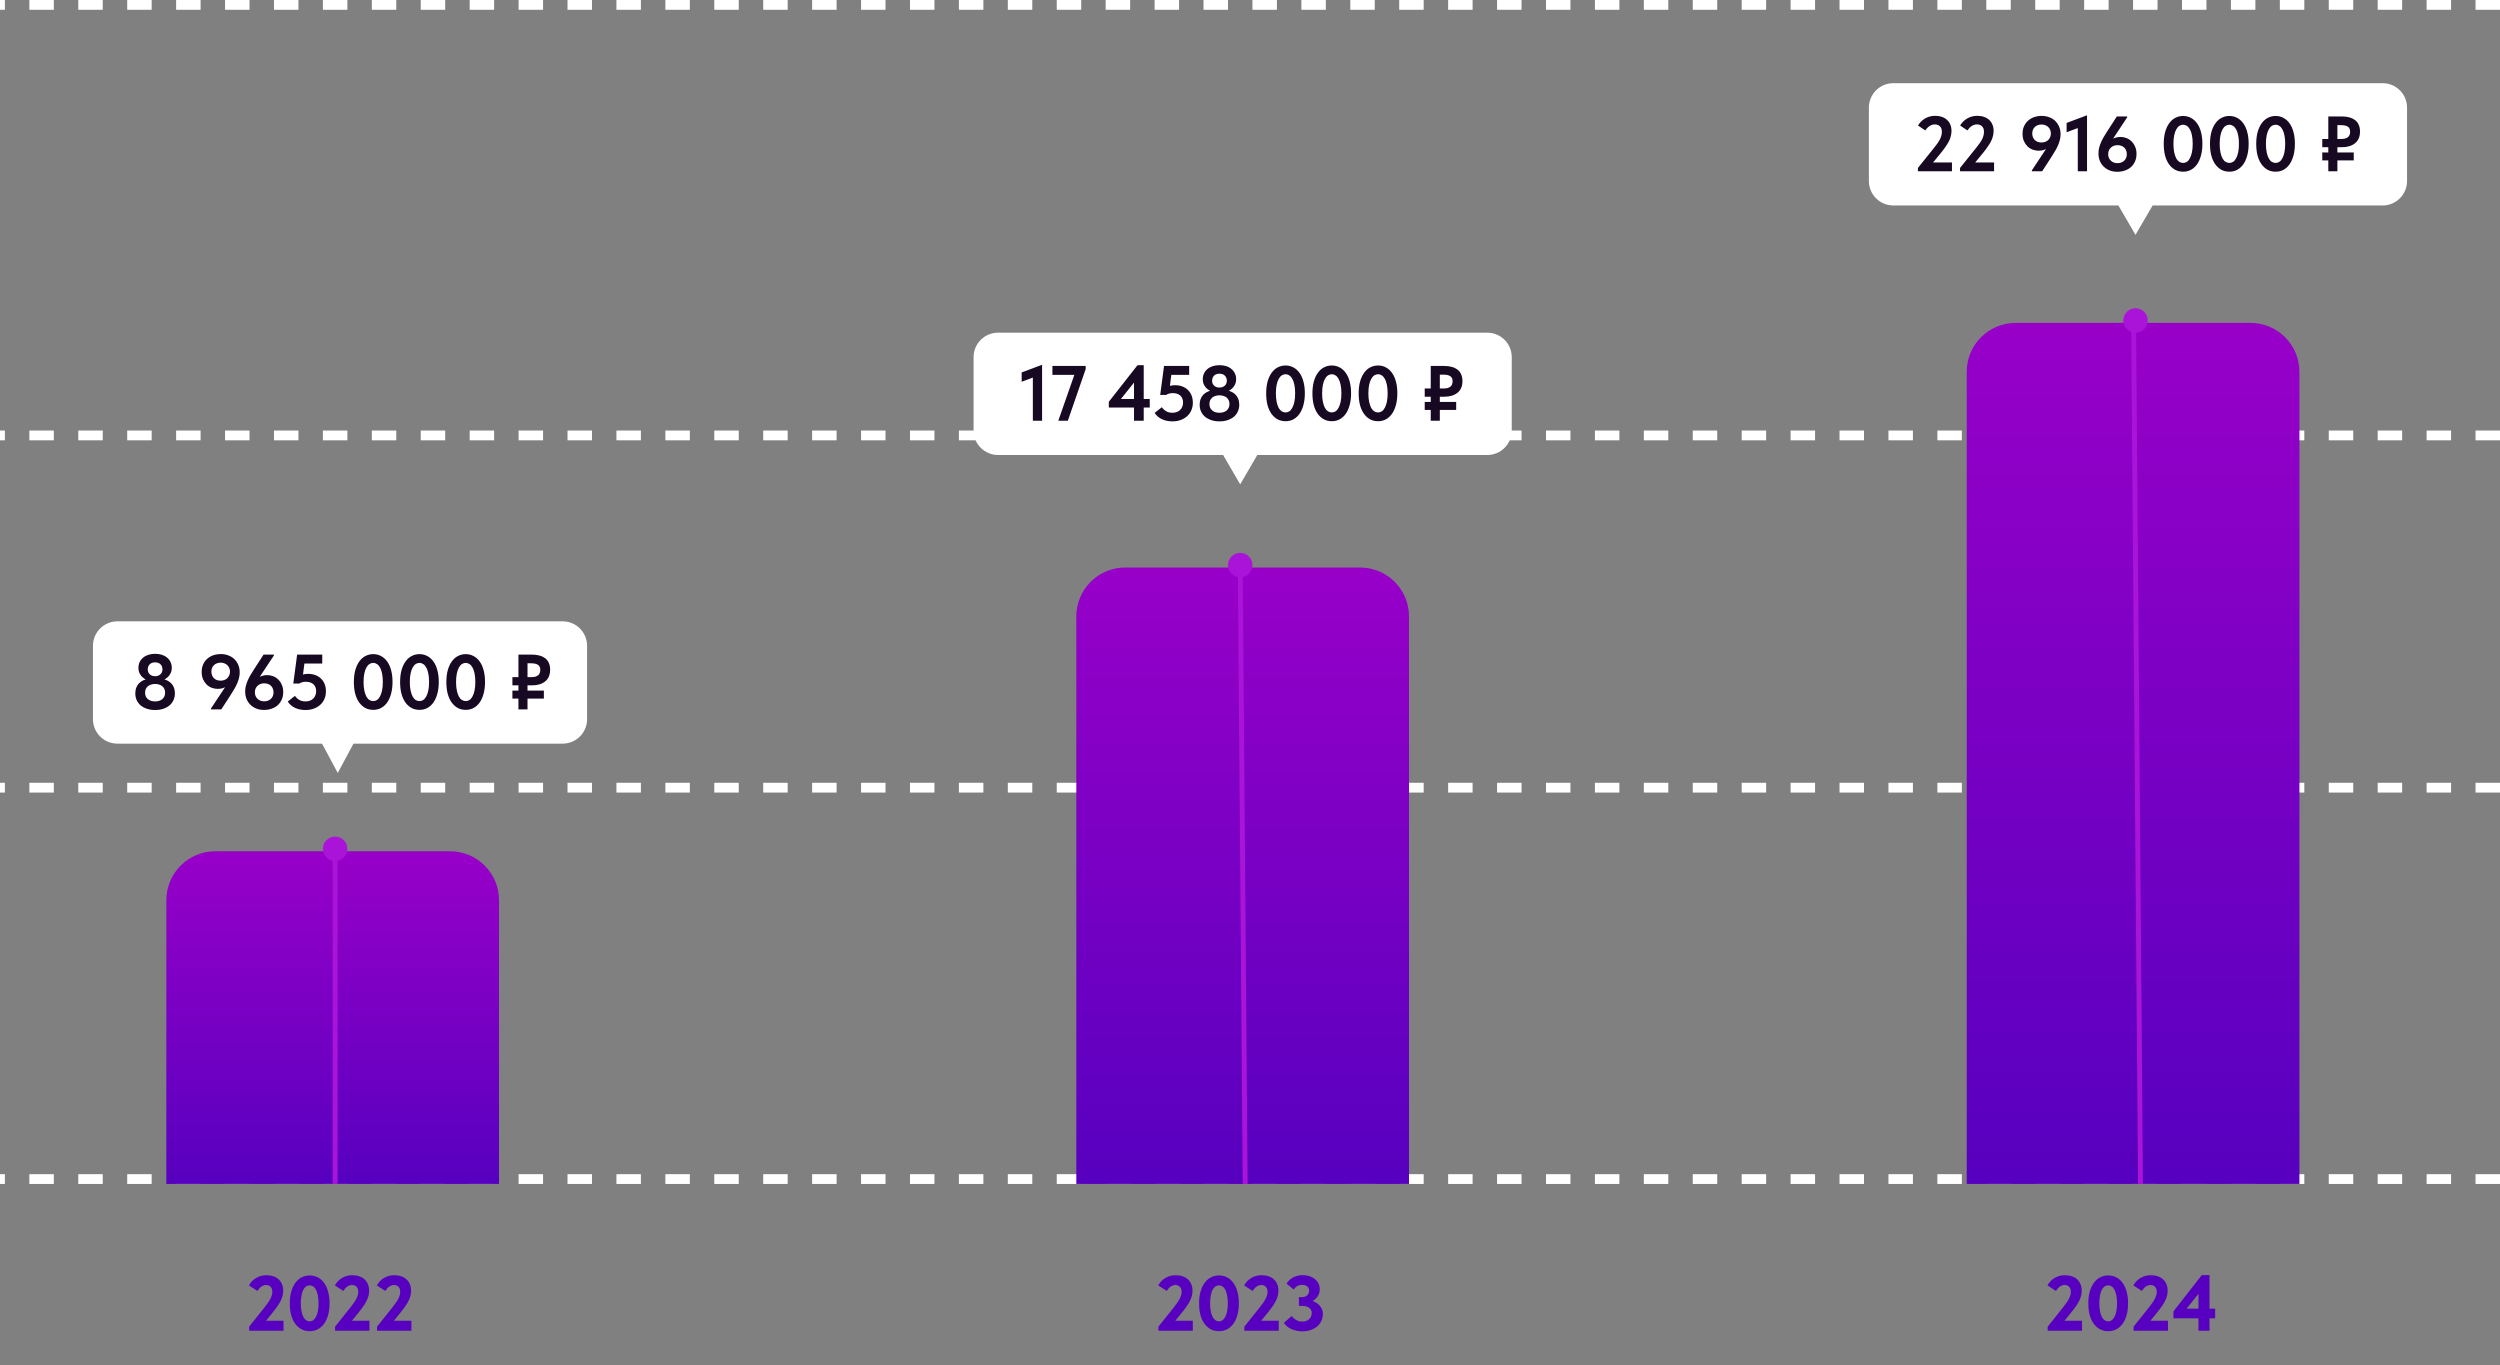 <?xml version="1.0" encoding="UTF-8"?> <svg xmlns="http://www.w3.org/2000/svg" width="511" height="279" viewBox="0 0 511 279" fill="none"><rect x="0" y="0" width="511" height="279" fill="#808080" stroke="none"/><line x1="511" y1="241" y2="241" stroke="white" stroke-width="2" stroke-dasharray="5 5"></line><line x1="511" y1="161" y2="161" stroke="white" stroke-width="2" stroke-dasharray="5 5"></line><line x1="511" y1="89" y2="89" stroke="white" stroke-width="2" stroke-dasharray="5 5"></line><line x1="511" y1="1" y2="1" stroke="white" stroke-width="2" stroke-dasharray="5 5"></line><path d="M50.926 272V271.168L54.078 267.216C54.345 266.875 54.58 266.56 54.782 266.272C54.985 265.984 55.15 265.712 55.278 265.456C55.406 265.2 55.502 264.96 55.566 264.736C55.63 264.501 55.662 264.277 55.662 264.064C55.662 263.605 55.545 263.259 55.31 263.024C55.086 262.779 54.782 262.656 54.398 262.656C54.057 262.656 53.731 262.763 53.422 262.976C53.123 263.189 52.857 263.488 52.622 263.872L50.878 262.736C51.059 262.427 51.267 262.144 51.502 261.888C51.748 261.632 52.02 261.413 52.318 261.232C52.617 261.051 52.937 260.912 53.278 260.816C53.63 260.709 54.009 260.656 54.414 260.656C54.958 260.656 55.444 260.731 55.87 260.88C56.297 261.019 56.66 261.227 56.958 261.504C57.257 261.781 57.486 262.117 57.646 262.512C57.806 262.896 57.886 263.339 57.886 263.84C57.886 264.149 57.849 264.464 57.774 264.784C57.7 265.104 57.582 265.435 57.422 265.776C57.262 266.117 57.054 266.475 56.798 266.848C56.553 267.221 56.254 267.627 55.902 268.064L53.534 270.992L52.75 269.952H57.95V272H50.926ZM63.313 272.096C62.705 272.096 62.15 271.968 61.649 271.712C61.158 271.456 60.732 271.088 60.369 270.608C60.006 270.117 59.724 269.52 59.521 268.816C59.329 268.112 59.233 267.312 59.233 266.416C59.233 265.499 59.334 264.688 59.537 263.984C59.74 263.269 60.022 262.672 60.385 262.192C60.748 261.701 61.174 261.333 61.665 261.088C62.166 260.832 62.71 260.704 63.297 260.704C63.905 260.704 64.454 260.832 64.945 261.088C65.446 261.344 65.873 261.717 66.225 262.208C66.588 262.688 66.865 263.28 67.057 263.984C67.26 264.688 67.361 265.488 67.361 266.384C67.361 267.301 67.26 268.117 67.057 268.832C66.854 269.536 66.572 270.133 66.209 270.624C65.846 271.104 65.414 271.472 64.913 271.728C64.422 271.973 63.889 272.096 63.313 272.096ZM63.313 270.08C63.558 270.08 63.788 270.011 64.001 269.872C64.214 269.723 64.401 269.499 64.561 269.2C64.732 268.901 64.865 268.523 64.961 268.064C65.057 267.595 65.105 267.035 65.105 266.384C65.105 265.755 65.057 265.211 64.961 264.752C64.865 264.283 64.737 263.899 64.577 263.6C64.417 263.301 64.225 263.083 64.001 262.944C63.788 262.795 63.553 262.72 63.297 262.72C63.052 262.72 62.817 262.789 62.593 262.928C62.38 263.067 62.188 263.285 62.017 263.584C61.857 263.883 61.729 264.267 61.633 264.736C61.537 265.205 61.489 265.765 61.489 266.416C61.489 267.045 61.537 267.595 61.633 268.064C61.729 268.523 61.857 268.901 62.017 269.2C62.177 269.499 62.369 269.723 62.593 269.872C62.817 270.011 63.057 270.08 63.313 270.08ZM68.489 272V271.168L71.641 267.216C71.907 266.875 72.142 266.56 72.345 266.272C72.547 265.984 72.713 265.712 72.841 265.456C72.969 265.2 73.065 264.96 73.129 264.736C73.193 264.501 73.225 264.277 73.225 264.064C73.225 263.605 73.107 263.259 72.873 263.024C72.649 262.779 72.345 262.656 71.961 262.656C71.619 262.656 71.294 262.763 70.985 262.976C70.686 263.189 70.419 263.488 70.185 263.872L68.441 262.736C68.622 262.427 68.83 262.144 69.065 261.888C69.31 261.632 69.582 261.413 69.881 261.232C70.179 261.051 70.499 260.912 70.841 260.816C71.193 260.709 71.571 260.656 71.977 260.656C72.521 260.656 73.006 260.731 73.433 260.88C73.859 261.019 74.222 261.227 74.521 261.504C74.819 261.781 75.049 262.117 75.209 262.512C75.369 262.896 75.449 263.339 75.449 263.84C75.449 264.149 75.411 264.464 75.337 264.784C75.262 265.104 75.145 265.435 74.985 265.776C74.825 266.117 74.617 266.475 74.361 266.848C74.115 267.221 73.817 267.627 73.465 268.064L71.097 270.992L70.313 269.952H75.513V272H68.489ZM77.067 272V271.168L80.219 267.216C80.485 266.875 80.72 266.56 80.923 266.272C81.125 265.984 81.291 265.712 81.419 265.456C81.547 265.2 81.643 264.96 81.707 264.736C81.771 264.501 81.803 264.277 81.803 264.064C81.803 263.605 81.685 263.259 81.451 263.024C81.227 262.779 80.923 262.656 80.539 262.656C80.197 262.656 79.872 262.763 79.563 262.976C79.264 263.189 78.997 263.488 78.763 263.872L77.019 262.736C77.2 262.427 77.408 262.144 77.643 261.888C77.888 261.632 78.16 261.413 78.459 261.232C78.757 261.051 79.077 260.912 79.419 260.816C79.771 260.709 80.149 260.656 80.555 260.656C81.099 260.656 81.584 260.731 82.011 260.88C82.437 261.019 82.8 261.227 83.099 261.504C83.397 261.781 83.627 262.117 83.787 262.512C83.947 262.896 84.027 263.339 84.027 263.84C84.027 264.149 83.989 264.464 83.915 264.784C83.84 265.104 83.723 265.435 83.563 265.776C83.403 266.117 83.195 266.475 82.939 266.848C82.693 267.221 82.395 267.627 82.043 268.064L79.675 270.992L78.891 269.952H84.091V272H77.067Z" fill="#5700BF"></path><path d="M34 184C34 178.477 38.477 174 44 174H92C97.523 174 102 178.477 102 184V242H34V184Z" fill="url(#paint0_linear_174_382)"></path><line x1="68.5" y1="175" x2="68.5" y2="242" stroke="#AA14D9"></line><circle cx="68.5" cy="173.5" r="2.5" fill="#AA14D9"></circle><path d="M65.827 152H24C21.239 152 19 149.761 19 147V132C19 129.239 21.239 127 24 127H115C117.761 127 120 129.239 120 132V147C120 149.761 117.761 152 115 152H72.247L69.037 158L65.827 152Z" fill="white"></path><path d="M31.703 143.368C32.002 143.368 32.274 143.331 32.519 143.256C32.775 143.171 32.994 143.053 33.175 142.904C33.357 142.755 33.495 142.568 33.591 142.344C33.698 142.12 33.751 141.864 33.751 141.576C33.751 141.288 33.698 141.037 33.591 140.824C33.495 140.6 33.357 140.413 33.175 140.264C32.994 140.115 32.775 140.003 32.519 139.928C32.274 139.843 32.002 139.8 31.703 139.8C31.405 139.8 31.127 139.843 30.871 139.928C30.626 140.003 30.413 140.115 30.231 140.264C30.05 140.413 29.906 140.6 29.799 140.824C29.703 141.037 29.655 141.288 29.655 141.576C29.655 141.864 29.703 142.12 29.799 142.344C29.906 142.568 30.05 142.755 30.231 142.904C30.413 143.053 30.626 143.171 30.871 143.256C31.127 143.331 31.405 143.368 31.703 143.368ZM31.703 145.128C31.106 145.128 30.562 145.048 30.071 144.888C29.581 144.728 29.154 144.504 28.791 144.216C28.429 143.917 28.146 143.555 27.943 143.128C27.751 142.701 27.655 142.232 27.655 141.72C27.655 141.272 27.73 140.867 27.879 140.504C28.029 140.131 28.247 139.816 28.535 139.56C28.823 139.293 29.175 139.085 29.591 138.936C30.018 138.776 30.498 138.685 31.031 138.664L30.951 139.176C30.663 139.165 30.359 139.101 30.039 138.984C29.73 138.867 29.442 138.696 29.175 138.472C28.919 138.248 28.706 137.971 28.535 137.64C28.375 137.309 28.295 136.931 28.295 136.504C28.295 136.067 28.381 135.672 28.551 135.32C28.722 134.957 28.962 134.653 29.271 134.408C29.581 134.152 29.943 133.96 30.359 133.832C30.775 133.704 31.229 133.64 31.719 133.64C32.199 133.64 32.647 133.704 33.063 133.832C33.479 133.96 33.837 134.152 34.135 134.408C34.445 134.653 34.685 134.957 34.855 135.32C35.026 135.672 35.111 136.067 35.111 136.504C35.111 136.931 35.026 137.309 34.855 137.64C34.695 137.971 34.482 138.248 34.215 138.472C33.959 138.696 33.671 138.867 33.351 138.984C33.042 139.101 32.743 139.165 32.455 139.176L32.375 138.664C32.909 138.685 33.383 138.776 33.799 138.936C34.226 139.085 34.583 139.293 34.871 139.56C35.159 139.816 35.378 140.131 35.527 140.504C35.677 140.867 35.751 141.272 35.751 141.72C35.751 142.232 35.65 142.701 35.447 143.128C35.255 143.555 34.978 143.917 34.615 144.216C34.253 144.504 33.826 144.728 33.335 144.888C32.845 145.048 32.301 145.128 31.703 145.128ZM31.703 138.216C31.949 138.216 32.162 138.179 32.343 138.104C32.535 138.029 32.695 137.928 32.823 137.8C32.951 137.672 33.047 137.528 33.111 137.368C33.175 137.197 33.207 137.016 33.207 136.824C33.207 136.397 33.074 136.051 32.807 135.784C32.541 135.517 32.173 135.384 31.703 135.384C31.234 135.384 30.866 135.517 30.599 135.784C30.333 136.051 30.199 136.397 30.199 136.824C30.199 137.016 30.231 137.197 30.295 137.368C30.359 137.528 30.455 137.672 30.583 137.8C30.711 137.928 30.866 138.029 31.047 138.104C31.239 138.179 31.458 138.216 31.703 138.216ZM45.139 133.688C45.683 133.688 46.19 133.779 46.659 133.96C47.129 134.131 47.534 134.376 47.875 134.696C48.217 135.016 48.489 135.411 48.691 135.88C48.894 136.339 48.995 136.867 48.995 137.464C48.995 137.848 48.947 138.221 48.851 138.584C48.766 138.936 48.643 139.299 48.483 139.672C48.334 140.035 48.147 140.403 47.923 140.776C47.71 141.149 47.47 141.544 47.203 141.96L45.235 145H43.123V144.824L46.915 139.096L47.587 138.984C47.459 139.219 47.294 139.448 47.091 139.672C46.899 139.885 46.67 140.077 46.403 140.248C46.147 140.419 45.854 140.557 45.523 140.664C45.203 140.76 44.862 140.808 44.499 140.808C44.083 140.808 43.678 140.733 43.283 140.584C42.889 140.435 42.537 140.211 42.227 139.912C41.929 139.613 41.683 139.251 41.491 138.824C41.31 138.397 41.219 137.907 41.219 137.352C41.219 136.755 41.326 136.227 41.539 135.768C41.753 135.309 42.035 134.931 42.387 134.632C42.739 134.323 43.15 134.088 43.619 133.928C44.099 133.768 44.606 133.688 45.139 133.688ZM45.107 135.448C44.83 135.448 44.574 135.491 44.339 135.576C44.115 135.661 43.918 135.784 43.747 135.944C43.577 136.104 43.443 136.296 43.347 136.52C43.251 136.744 43.203 137 43.203 137.288C43.203 137.565 43.251 137.821 43.347 138.056C43.443 138.28 43.571 138.472 43.731 138.632C43.902 138.792 44.099 138.915 44.323 139C44.558 139.085 44.819 139.128 45.107 139.128C45.374 139.128 45.619 139.085 45.843 139C46.078 138.915 46.281 138.792 46.451 138.632C46.622 138.472 46.755 138.28 46.851 138.056C46.958 137.832 47.011 137.576 47.011 137.288C47.011 137 46.958 136.744 46.851 136.52C46.755 136.296 46.622 136.104 46.451 135.944C46.281 135.784 46.078 135.661 45.843 135.576C45.619 135.491 45.374 135.448 45.107 135.448ZM53.97 145.112C53.426 145.112 52.92 145.027 52.45 144.856C51.981 144.675 51.576 144.424 51.234 144.104C50.893 143.784 50.621 143.395 50.418 142.936C50.216 142.467 50.114 141.933 50.114 141.336C50.114 140.952 50.157 140.584 50.242 140.232C50.338 139.869 50.461 139.507 50.61 139.144C50.77 138.771 50.957 138.397 51.17 138.024C51.394 137.651 51.64 137.256 51.906 136.84L53.874 133.8H55.986V133.976L52.194 139.704L51.522 139.688C51.65 139.485 51.81 139.283 52.002 139.08C52.205 138.877 52.434 138.696 52.69 138.536C52.957 138.376 53.25 138.248 53.57 138.152C53.901 138.045 54.248 137.992 54.61 137.992C55.026 137.992 55.432 138.067 55.826 138.216C56.221 138.365 56.568 138.589 56.866 138.888C57.176 139.187 57.421 139.549 57.602 139.976C57.794 140.403 57.89 140.893 57.89 141.448C57.89 142.045 57.784 142.573 57.57 143.032C57.357 143.491 57.074 143.875 56.722 144.184C56.37 144.483 55.954 144.712 55.474 144.872C55.005 145.032 54.504 145.112 53.97 145.112ZM54.002 143.352C54.28 143.352 54.53 143.309 54.754 143.224C54.989 143.139 55.192 143.016 55.362 142.856C55.533 142.696 55.666 142.504 55.762 142.28C55.858 142.056 55.906 141.8 55.906 141.512C55.906 141.224 55.858 140.968 55.762 140.744C55.677 140.52 55.549 140.328 55.378 140.168C55.218 140.008 55.021 139.885 54.786 139.8C54.552 139.715 54.29 139.672 54.002 139.672C53.736 139.672 53.485 139.715 53.25 139.8C53.026 139.885 52.829 140.008 52.658 140.168C52.488 140.317 52.349 140.509 52.242 140.744C52.146 140.968 52.098 141.224 52.098 141.512C52.098 141.789 52.146 142.045 52.242 142.28C52.349 142.504 52.488 142.696 52.658 142.856C52.829 143.016 53.026 143.139 53.25 143.224C53.485 143.309 53.736 143.352 54.002 143.352ZM62.445 145.128C62.051 145.128 61.672 145.091 61.309 145.016C60.957 144.941 60.627 144.835 60.317 144.696C60.008 144.547 59.725 144.365 59.469 144.152C59.224 143.939 59.005 143.688 58.813 143.4L60.285 142.232C60.509 142.563 60.797 142.835 61.149 143.048C61.501 143.261 61.939 143.368 62.461 143.368C62.771 143.368 63.059 143.32 63.325 143.224C63.592 143.128 63.821 142.989 64.013 142.808C64.205 142.616 64.355 142.392 64.461 142.136C64.568 141.88 64.621 141.592 64.621 141.272C64.621 140.941 64.568 140.659 64.461 140.424C64.355 140.179 64.205 139.976 64.013 139.816C63.821 139.656 63.592 139.539 63.325 139.464C63.069 139.389 62.792 139.352 62.493 139.352C62.237 139.352 61.997 139.384 61.773 139.448C61.549 139.512 61.347 139.603 61.165 139.72H59.949L60.733 133.8H65.869V135.624H61.197L62.349 134.632L61.821 138.744L60.861 138.248C61.203 138.099 61.544 137.976 61.885 137.88C62.237 137.784 62.6 137.736 62.973 137.736C63.528 137.736 64.029 137.821 64.477 137.992C64.925 138.163 65.309 138.408 65.629 138.728C65.949 139.037 66.195 139.411 66.365 139.848C66.536 140.285 66.621 140.776 66.621 141.32C66.621 141.875 66.52 142.387 66.317 142.856C66.125 143.315 65.843 143.715 65.469 144.056C65.107 144.387 64.669 144.648 64.157 144.84C63.645 145.032 63.075 145.128 62.445 145.128ZM76.297 145.096C75.7 145.096 75.156 144.968 74.665 144.712C74.185 144.445 73.769 144.072 73.417 143.592C73.065 143.101 72.793 142.504 72.601 141.8C72.42 141.096 72.329 140.301 72.329 139.416C72.329 138.499 72.425 137.688 72.617 136.984C72.82 136.269 73.097 135.672 73.449 135.192C73.801 134.701 74.217 134.333 74.697 134.088C75.188 133.832 75.716 133.704 76.281 133.704C76.879 133.704 77.417 133.837 77.897 134.104C78.388 134.36 78.804 134.733 79.145 135.224C79.497 135.704 79.764 136.296 79.945 137C80.137 137.704 80.233 138.499 80.233 139.384C80.233 140.301 80.132 141.117 79.929 141.832C79.737 142.536 79.465 143.133 79.113 143.624C78.761 144.104 78.345 144.472 77.865 144.728C77.385 144.973 76.863 145.096 76.297 145.096ZM76.297 143.304C76.564 143.304 76.815 143.229 77.049 143.08C77.284 142.931 77.487 142.696 77.657 142.376C77.839 142.056 77.983 141.651 78.089 141.16C78.196 140.669 78.249 140.077 78.249 139.384C78.249 138.712 78.196 138.131 78.089 137.64C77.993 137.149 77.855 136.749 77.673 136.44C77.503 136.12 77.295 135.885 77.049 135.736C76.815 135.576 76.559 135.496 76.281 135.496C76.015 135.496 75.764 135.571 75.529 135.72C75.295 135.869 75.087 136.104 74.905 136.424C74.724 136.733 74.58 137.139 74.473 137.64C74.367 138.131 74.313 138.723 74.313 139.416C74.313 140.077 74.367 140.659 74.473 141.16C74.58 141.651 74.719 142.056 74.889 142.376C75.06 142.685 75.268 142.92 75.513 143.08C75.759 143.229 76.02 143.304 76.297 143.304ZM85.751 145.096C85.153 145.096 84.609 144.968 84.118 144.712C83.638 144.445 83.222 144.072 82.871 143.592C82.519 143.101 82.246 142.504 82.055 141.8C81.873 141.096 81.782 140.301 81.782 139.416C81.782 138.499 81.879 137.688 82.07 136.984C82.273 136.269 82.55 135.672 82.903 135.192C83.254 134.701 83.671 134.333 84.15 134.088C84.641 133.832 85.169 133.704 85.734 133.704C86.332 133.704 86.871 133.837 87.35 134.104C87.841 134.36 88.257 134.733 88.599 135.224C88.951 135.704 89.217 136.296 89.398 137C89.591 137.704 89.686 138.499 89.686 139.384C89.686 140.301 89.585 141.117 89.382 141.832C89.191 142.536 88.918 143.133 88.567 143.624C88.215 144.104 87.799 144.472 87.319 144.728C86.838 144.973 86.316 145.096 85.751 145.096ZM85.751 143.304C86.017 143.304 86.268 143.229 86.502 143.08C86.737 142.931 86.94 142.696 87.111 142.376C87.292 142.056 87.436 141.651 87.543 141.16C87.649 140.669 87.703 140.077 87.703 139.384C87.703 138.712 87.649 138.131 87.543 137.64C87.447 137.149 87.308 136.749 87.126 136.44C86.956 136.12 86.748 135.885 86.502 135.736C86.268 135.576 86.012 135.496 85.734 135.496C85.468 135.496 85.217 135.571 84.983 135.72C84.748 135.869 84.54 136.104 84.359 136.424C84.177 136.733 84.033 137.139 83.927 137.64C83.82 138.131 83.766 138.723 83.766 139.416C83.766 140.077 83.82 140.659 83.927 141.16C84.033 141.651 84.172 142.056 84.343 142.376C84.513 142.685 84.721 142.92 84.966 143.08C85.212 143.229 85.473 143.304 85.751 143.304ZM95.204 145.096C94.606 145.096 94.062 144.968 93.572 144.712C93.092 144.445 92.676 144.072 92.324 143.592C91.972 143.101 91.7 142.504 91.508 141.8C91.326 141.096 91.236 140.301 91.236 139.416C91.236 138.499 91.332 137.688 91.524 136.984C91.726 136.269 92.004 135.672 92.356 135.192C92.708 134.701 93.124 134.333 93.604 134.088C94.094 133.832 94.622 133.704 95.188 133.704C95.785 133.704 96.324 133.837 96.804 134.104C97.294 134.36 97.71 134.733 98.052 135.224C98.404 135.704 98.67 136.296 98.852 137C99.044 137.704 99.14 138.499 99.14 139.384C99.14 140.301 99.038 141.117 98.836 141.832C98.644 142.536 98.372 143.133 98.02 143.624C97.668 144.104 97.252 144.472 96.772 144.728C96.292 144.973 95.769 145.096 95.204 145.096ZM95.204 143.304C95.47 143.304 95.721 143.229 95.956 143.08C96.19 142.931 96.393 142.696 96.564 142.376C96.745 142.056 96.889 141.651 96.996 141.16C97.102 140.669 97.156 140.077 97.156 139.384C97.156 138.712 97.102 138.131 96.996 137.64C96.9 137.149 96.761 136.749 96.58 136.44C96.409 136.12 96.201 135.885 95.956 135.736C95.721 135.576 95.465 135.496 95.188 135.496C94.921 135.496 94.67 135.571 94.436 135.72C94.201 135.869 93.993 136.104 93.812 136.424C93.63 136.733 93.486 137.139 93.38 137.64C93.273 138.131 93.22 138.723 93.22 139.416C93.22 140.077 93.273 140.659 93.38 141.16C93.486 141.651 93.625 142.056 93.796 142.376C93.966 142.685 94.174 142.92 94.42 143.08C94.665 143.229 94.926 143.304 95.204 143.304ZM104.736 140.088V138.408H108.544C108.853 138.408 109.125 138.381 109.36 138.328C109.594 138.264 109.792 138.173 109.952 138.056C110.112 137.939 110.229 137.789 110.304 137.608C110.389 137.416 110.432 137.187 110.432 136.92C110.432 136.696 110.394 136.499 110.32 136.328C110.256 136.157 110.144 136.019 109.984 135.912C109.824 135.795 109.621 135.709 109.376 135.656C109.13 135.603 108.837 135.576 108.496 135.576H106.4V133.8H108.736C109.301 133.8 109.813 133.864 110.272 133.992C110.741 134.12 111.136 134.312 111.456 134.568C111.776 134.813 112.021 135.133 112.192 135.528C112.362 135.912 112.448 136.365 112.448 136.888C112.448 137.411 112.362 137.875 112.192 138.28C112.021 138.675 111.77 139.005 111.44 139.272C111.12 139.539 110.73 139.741 110.272 139.88C109.813 140.019 109.301 140.088 108.736 140.088H104.736ZM104.736 142.792V141.16H111.168V142.792H104.736ZM105.968 145V133.8H107.824V145H105.968Z" fill="#180923"></path><path d="M236.786 272V271.168L239.938 267.216C240.204 266.875 240.439 266.56 240.641 266.272C240.844 265.984 241.01 265.712 241.138 265.456C241.266 265.2 241.362 264.96 241.426 264.736C241.49 264.501 241.522 264.277 241.522 264.064C241.522 263.605 241.404 263.259 241.17 263.024C240.946 262.779 240.642 262.656 240.258 262.656C239.916 262.656 239.591 262.763 239.282 262.976C238.983 263.189 238.716 263.488 238.482 263.872L236.738 262.736C236.919 262.427 237.127 262.144 237.362 261.888C237.607 261.632 237.879 261.413 238.178 261.232C238.476 261.051 238.796 260.912 239.138 260.816C239.49 260.709 239.868 260.656 240.274 260.656C240.818 260.656 241.303 260.731 241.73 260.88C242.156 261.019 242.519 261.227 242.818 261.504C243.116 261.781 243.346 262.117 243.506 262.512C243.666 262.896 243.746 263.339 243.746 263.84C243.746 264.149 243.708 264.464 243.634 264.784C243.559 265.104 243.442 265.435 243.282 265.776C243.122 266.117 242.914 266.475 242.658 266.848C242.412 267.221 242.114 267.627 241.762 268.064L239.394 270.992L238.61 269.952H243.81V272H236.786ZM249.172 272.096C248.564 272.096 248.01 271.968 247.508 271.712C247.018 271.456 246.591 271.088 246.228 270.608C245.866 270.117 245.583 269.52 245.38 268.816C245.188 268.112 245.092 267.312 245.092 266.416C245.092 265.499 245.194 264.688 245.396 263.984C245.599 263.269 245.882 262.672 246.244 262.192C246.607 261.701 247.034 261.333 247.524 261.088C248.026 260.832 248.57 260.704 249.156 260.704C249.764 260.704 250.314 260.832 250.804 261.088C251.306 261.344 251.732 261.717 252.084 262.208C252.447 262.688 252.724 263.28 252.916 263.984C253.119 264.688 253.22 265.488 253.22 266.384C253.22 267.301 253.119 268.117 252.916 268.832C252.714 269.536 252.431 270.133 252.068 270.624C251.706 271.104 251.274 271.472 250.772 271.728C250.282 271.973 249.748 272.096 249.172 272.096ZM249.172 270.08C249.418 270.08 249.647 270.011 249.86 269.872C250.074 269.723 250.26 269.499 250.42 269.2C250.591 268.901 250.724 268.523 250.82 268.064C250.916 267.595 250.964 267.035 250.964 266.384C250.964 265.755 250.916 265.211 250.82 264.752C250.724 264.283 250.596 263.899 250.436 263.6C250.276 263.301 250.084 263.083 249.86 262.944C249.647 262.795 249.412 262.72 249.156 262.72C248.911 262.72 248.676 262.789 248.452 262.928C248.239 263.067 248.047 263.285 247.876 263.584C247.716 263.883 247.588 264.267 247.492 264.736C247.396 265.205 247.348 265.765 247.348 266.416C247.348 267.045 247.396 267.595 247.492 268.064C247.588 268.523 247.716 268.901 247.876 269.2C248.036 269.499 248.228 269.723 248.452 269.872C248.676 270.011 248.916 270.08 249.172 270.08ZM254.348 272V271.168L257.5 267.216C257.767 266.875 258.001 266.56 258.204 266.272C258.407 265.984 258.572 265.712 258.7 265.456C258.828 265.2 258.924 264.96 258.988 264.736C259.052 264.501 259.084 264.277 259.084 264.064C259.084 263.605 258.967 263.259 258.732 263.024C258.508 262.779 258.204 262.656 257.82 262.656C257.479 262.656 257.153 262.763 256.844 262.976C256.545 263.189 256.279 263.488 256.044 263.872L254.3 262.736C254.481 262.427 254.689 262.144 254.924 261.888C255.169 261.632 255.441 261.413 255.74 261.232C256.039 261.051 256.359 260.912 256.7 260.816C257.052 260.709 257.431 260.656 257.836 260.656C258.38 260.656 258.865 260.731 259.292 260.88C259.719 261.019 260.081 261.227 260.38 261.504C260.679 261.781 260.908 262.117 261.068 262.512C261.228 262.896 261.308 263.339 261.308 263.84C261.308 264.149 261.271 264.464 261.196 264.784C261.121 265.104 261.004 265.435 260.844 265.776C260.684 266.117 260.476 266.475 260.22 266.848C259.975 267.221 259.676 267.627 259.324 268.064L256.956 270.992L256.172 269.952H261.372V272H254.348ZM266.167 272.128C265.804 272.128 265.436 272.091 265.063 272.016C264.689 271.941 264.337 271.829 264.007 271.68C263.676 271.531 263.372 271.349 263.095 271.136C262.828 270.912 262.604 270.661 262.423 270.384L264.007 269.008C264.124 269.136 264.252 269.269 264.391 269.408C264.529 269.536 264.689 269.653 264.871 269.76C265.052 269.867 265.249 269.957 265.463 270.032C265.687 270.096 265.937 270.128 266.215 270.128C266.471 270.128 266.716 270.091 266.951 270.016C267.185 269.931 267.388 269.813 267.559 269.664C267.729 269.515 267.863 269.333 267.959 269.12C268.065 268.896 268.119 268.645 268.119 268.368C268.119 268.123 268.071 267.915 267.975 267.744C267.879 267.563 267.745 267.413 267.575 267.296C267.415 267.168 267.212 267.077 266.967 267.024C266.732 266.96 266.471 266.928 266.183 266.928H265.495V265.136H266.183C266.407 265.136 266.604 265.099 266.775 265.024C266.956 264.949 267.105 264.853 267.223 264.736C267.351 264.608 267.441 264.464 267.495 264.304C267.559 264.133 267.591 263.963 267.591 263.792C267.591 263.611 267.553 263.451 267.479 263.312C267.415 263.163 267.319 263.04 267.191 262.944C267.063 262.837 266.908 262.757 266.727 262.704C266.545 262.651 266.343 262.624 266.119 262.624C265.927 262.624 265.745 262.651 265.575 262.704C265.415 262.747 265.26 262.811 265.111 262.896C264.972 262.981 264.844 263.083 264.727 263.2C264.62 263.317 264.524 263.445 264.439 263.584L262.967 262.368C263.127 262.112 263.319 261.877 263.543 261.664C263.767 261.451 264.017 261.269 264.295 261.12C264.572 260.96 264.876 260.843 265.207 260.768C265.537 260.683 265.889 260.64 266.263 260.64C266.753 260.64 267.207 260.709 267.623 260.848C268.049 260.976 268.417 261.168 268.727 261.424C269.047 261.669 269.297 261.968 269.479 262.32C269.66 262.672 269.751 263.072 269.751 263.52C269.751 263.979 269.66 264.379 269.479 264.72C269.297 265.061 269.068 265.349 268.791 265.584C268.524 265.808 268.225 265.979 267.895 266.096C267.564 266.213 267.244 266.272 266.935 266.272V265.648C267.351 265.659 267.761 265.733 268.167 265.872C268.583 266 268.951 266.187 269.271 266.432C269.601 266.677 269.868 266.976 270.071 267.328C270.284 267.68 270.391 268.091 270.391 268.56C270.391 269.104 270.284 269.595 270.071 270.032C269.857 270.469 269.564 270.843 269.191 271.152C268.817 271.461 268.369 271.701 267.847 271.872C267.335 272.043 266.775 272.128 266.167 272.128Z" fill="#5700BF"></path><path d="M220 126C220 120.477 224.477 116 230 116H278C283.523 116 288 120.477 288 126V242H220V126Z" fill="url(#paint1_linear_174_382)"></path><circle cx="253.5" cy="115.5" r="2.5" fill="#AA14D9"></circle><line y1="-0.5" x2="127.004" y2="-0.5" transform="matrix(0.008 1 1 0 254 115)" stroke="#AA14D9"></line><path d="M250 93H204C201.239 93 199 90.761 199 88V73C199 70.239 201.239 68 204 68H304C306.761 68 309 70.239 309 73V88C309 90.761 306.761 93 304 93H256.991L253.495 99L250 93Z" fill="white"></path><path d="M211.115 86V76.464L211.787 76.928L208.827 78.032V76.128L213.003 74.56V86H211.115ZM216.313 86L219.833 75.952L220.313 76.624H215.113V74.8H221.913V75.44L218.265 86H216.313ZM231.792 86V76.912H232.816L228.672 82.112L228.4 81.552H235.008V83.296H226.64V82.128L232.512 74.64H233.776V86H231.792ZM239.641 86.128C239.246 86.128 238.867 86.091 238.505 86.016C238.153 85.941 237.822 85.835 237.513 85.696C237.203 85.547 236.921 85.365 236.665 85.152C236.419 84.939 236.201 84.688 236.009 84.4L237.481 83.232C237.705 83.563 237.993 83.835 238.345 84.048C238.697 84.261 239.134 84.368 239.657 84.368C239.966 84.368 240.254 84.32 240.521 84.224C240.787 84.128 241.017 83.989 241.209 83.808C241.401 83.616 241.55 83.392 241.657 83.136C241.763 82.88 241.817 82.592 241.817 82.272C241.817 81.941 241.763 81.659 241.657 81.424C241.55 81.179 241.401 80.976 241.209 80.816C241.017 80.656 240.787 80.539 240.521 80.464C240.265 80.389 239.987 80.352 239.689 80.352C239.433 80.352 239.193 80.384 238.969 80.448C238.745 80.512 238.542 80.603 238.361 80.72H237.145L237.929 74.8H243.065V76.624H238.393L239.545 75.632L239.017 79.744L238.057 79.248C238.398 79.099 238.739 78.976 239.081 78.88C239.433 78.784 239.795 78.736 240.169 78.736C240.723 78.736 241.225 78.821 241.673 78.992C242.121 79.163 242.505 79.408 242.825 79.728C243.145 80.037 243.39 80.411 243.561 80.848C243.731 81.285 243.817 81.776 243.817 82.32C243.817 82.875 243.715 83.387 243.513 83.856C243.321 84.315 243.038 84.715 242.665 85.056C242.302 85.387 241.865 85.648 241.353 85.84C240.841 86.032 240.27 86.128 239.641 86.128ZM249.258 84.368C249.557 84.368 249.829 84.331 250.074 84.256C250.33 84.171 250.549 84.053 250.73 83.904C250.911 83.755 251.05 83.568 251.146 83.344C251.253 83.12 251.306 82.864 251.306 82.576C251.306 82.288 251.253 82.037 251.146 81.824C251.05 81.6 250.911 81.413 250.73 81.264C250.549 81.115 250.33 81.003 250.074 80.928C249.829 80.843 249.557 80.8 249.258 80.8C248.959 80.8 248.682 80.843 248.426 80.928C248.181 81.003 247.967 81.115 247.786 81.264C247.605 81.413 247.461 81.6 247.354 81.824C247.258 82.037 247.21 82.288 247.21 82.576C247.21 82.864 247.258 83.12 247.354 83.344C247.461 83.568 247.605 83.755 247.786 83.904C247.967 84.053 248.181 84.171 248.426 84.256C248.682 84.331 248.959 84.368 249.258 84.368ZM249.258 86.128C248.661 86.128 248.117 86.048 247.626 85.888C247.135 85.728 246.709 85.504 246.346 85.216C245.983 84.917 245.701 84.555 245.498 84.128C245.306 83.701 245.21 83.232 245.21 82.72C245.21 82.272 245.285 81.867 245.434 81.504C245.583 81.131 245.802 80.816 246.09 80.56C246.378 80.293 246.73 80.085 247.146 79.936C247.573 79.776 248.053 79.685 248.586 79.664L248.506 80.176C248.218 80.165 247.914 80.101 247.594 79.984C247.285 79.867 246.997 79.696 246.73 79.472C246.474 79.248 246.261 78.971 246.09 78.64C245.93 78.309 245.85 77.931 245.85 77.504C245.85 77.067 245.935 76.672 246.106 76.32C246.277 75.957 246.517 75.653 246.826 75.408C247.135 75.152 247.498 74.96 247.914 74.832C248.33 74.704 248.783 74.64 249.274 74.64C249.754 74.64 250.202 74.704 250.618 74.832C251.034 74.96 251.391 75.152 251.69 75.408C251.999 75.653 252.239 75.957 252.41 76.32C252.581 76.672 252.666 77.067 252.666 77.504C252.666 77.931 252.581 78.309 252.41 78.64C252.25 78.971 252.037 79.248 251.77 79.472C251.514 79.696 251.226 79.867 250.906 79.984C250.597 80.101 250.298 80.165 250.01 80.176L249.93 79.664C250.463 79.685 250.938 79.776 251.354 79.936C251.781 80.085 252.138 80.293 252.426 80.56C252.714 80.816 252.933 81.131 253.082 81.504C253.231 81.867 253.306 82.272 253.306 82.72C253.306 83.232 253.205 83.701 253.002 84.128C252.81 84.555 252.533 84.917 252.17 85.216C251.807 85.504 251.381 85.728 250.89 85.888C250.399 86.048 249.855 86.128 249.258 86.128ZM249.258 79.216C249.503 79.216 249.717 79.179 249.898 79.104C250.09 79.029 250.25 78.928 250.378 78.8C250.506 78.672 250.602 78.528 250.666 78.368C250.73 78.197 250.762 78.016 250.762 77.824C250.762 77.397 250.629 77.051 250.362 76.784C250.095 76.517 249.727 76.384 249.258 76.384C248.789 76.384 248.421 76.517 248.154 76.784C247.887 77.051 247.754 77.397 247.754 77.824C247.754 78.016 247.786 78.197 247.85 78.368C247.914 78.528 248.01 78.672 248.138 78.8C248.266 78.928 248.421 79.029 248.602 79.104C248.794 79.179 249.013 79.216 249.258 79.216ZM262.774 86.096C262.177 86.096 261.633 85.968 261.142 85.712C260.662 85.445 260.246 85.072 259.894 84.592C259.542 84.101 259.27 83.504 259.078 82.8C258.897 82.096 258.806 81.301 258.806 80.416C258.806 79.499 258.902 78.688 259.094 77.984C259.297 77.269 259.574 76.672 259.926 76.192C260.278 75.701 260.694 75.333 261.174 75.088C261.665 74.832 262.193 74.704 262.758 74.704C263.355 74.704 263.894 74.837 264.374 75.104C264.865 75.36 265.281 75.733 265.622 76.224C265.974 76.704 266.241 77.296 266.422 78C266.614 78.704 266.71 79.499 266.71 80.384C266.71 81.301 266.609 82.117 266.406 82.832C266.214 83.536 265.942 84.133 265.59 84.624C265.238 85.104 264.822 85.472 264.342 85.728C263.862 85.973 263.339 86.096 262.774 86.096ZM262.774 84.304C263.041 84.304 263.291 84.229 263.526 84.08C263.761 83.931 263.963 83.696 264.134 83.376C264.315 83.056 264.459 82.651 264.566 82.16C264.673 81.669 264.726 81.077 264.726 80.384C264.726 79.712 264.673 79.131 264.566 78.64C264.47 78.149 264.331 77.749 264.15 77.44C263.979 77.12 263.771 76.885 263.526 76.736C263.291 76.576 263.035 76.496 262.758 76.496C262.491 76.496 262.241 76.571 262.006 76.72C261.771 76.869 261.563 77.104 261.382 77.424C261.201 77.733 261.057 78.139 260.95 78.64C260.843 79.131 260.79 79.723 260.79 80.416C260.79 81.077 260.843 81.659 260.95 82.16C261.057 82.651 261.195 83.056 261.366 83.376C261.537 83.685 261.745 83.92 261.99 84.08C262.235 84.229 262.497 84.304 262.774 84.304ZM272.227 86.096C271.63 86.096 271.086 85.968 270.595 85.712C270.115 85.445 269.699 85.072 269.347 84.592C268.995 84.101 268.723 83.504 268.531 82.8C268.35 82.096 268.259 81.301 268.259 80.416C268.259 79.499 268.355 78.688 268.547 77.984C268.75 77.269 269.027 76.672 269.379 76.192C269.731 75.701 270.147 75.333 270.627 75.088C271.118 74.832 271.646 74.704 272.211 74.704C272.808 74.704 273.347 74.837 273.827 75.104C274.318 75.36 274.734 75.733 275.075 76.224C275.427 76.704 275.694 77.296 275.875 78C276.067 78.704 276.163 79.499 276.163 80.384C276.163 81.301 276.062 82.117 275.859 82.832C275.667 83.536 275.395 84.133 275.043 84.624C274.691 85.104 274.275 85.472 273.795 85.728C273.315 85.973 272.792 86.096 272.227 86.096ZM272.227 84.304C272.494 84.304 272.744 84.229 272.979 84.08C273.214 83.931 273.416 83.696 273.587 83.376C273.768 83.056 273.912 82.651 274.019 82.16C274.126 81.669 274.179 81.077 274.179 80.384C274.179 79.712 274.126 79.131 274.019 78.64C273.923 78.149 273.784 77.749 273.603 77.44C273.432 77.12 273.224 76.885 272.979 76.736C272.744 76.576 272.488 76.496 272.211 76.496C271.944 76.496 271.694 76.571 271.459 76.72C271.224 76.869 271.016 77.104 270.835 77.424C270.654 77.733 270.51 78.139 270.403 78.64C270.296 79.131 270.243 79.723 270.243 80.416C270.243 81.077 270.296 81.659 270.403 82.16C270.51 82.651 270.648 83.056 270.819 83.376C270.99 83.685 271.198 83.92 271.443 84.08C271.688 84.229 271.95 84.304 272.227 84.304ZM281.68 86.096C281.083 86.096 280.539 85.968 280.048 85.712C279.568 85.445 279.152 85.072 278.8 84.592C278.448 84.101 278.176 83.504 277.984 82.8C277.803 82.096 277.712 81.301 277.712 80.416C277.712 79.499 277.808 78.688 278 77.984C278.203 77.269 278.48 76.672 278.832 76.192C279.184 75.701 279.6 75.333 280.08 75.088C280.571 74.832 281.099 74.704 281.664 74.704C282.262 74.704 282.8 74.837 283.28 75.104C283.771 75.36 284.187 75.733 284.528 76.224C284.88 76.704 285.147 77.296 285.328 78C285.52 78.704 285.616 79.499 285.616 80.384C285.616 81.301 285.515 82.117 285.312 82.832C285.12 83.536 284.848 84.133 284.496 84.624C284.144 85.104 283.728 85.472 283.248 85.728C282.768 85.973 282.246 86.096 281.68 86.096ZM281.68 84.304C281.947 84.304 282.198 84.229 282.432 84.08C282.667 83.931 282.87 83.696 283.04 83.376C283.222 83.056 283.366 82.651 283.472 82.16C283.579 81.669 283.632 81.077 283.632 80.384C283.632 79.712 283.579 79.131 283.472 78.64C283.376 78.149 283.238 77.749 283.056 77.44C282.886 77.12 282.678 76.885 282.432 76.736C282.198 76.576 281.942 76.496 281.664 76.496C281.398 76.496 281.147 76.571 280.912 76.72C280.678 76.869 280.47 77.104 280.288 77.424C280.107 77.733 279.963 78.139 279.856 78.64C279.75 79.131 279.696 79.723 279.696 80.416C279.696 81.077 279.75 81.659 279.856 82.16C279.963 82.651 280.102 83.056 280.272 83.376C280.443 83.685 280.651 83.92 280.896 84.08C281.142 84.229 281.403 84.304 281.68 84.304ZM291.212 81.088V79.408H295.02C295.33 79.408 295.602 79.381 295.836 79.328C296.071 79.264 296.268 79.173 296.428 79.056C296.588 78.939 296.706 78.789 296.78 78.608C296.866 78.416 296.908 78.187 296.908 77.92C296.908 77.696 296.871 77.499 296.796 77.328C296.732 77.157 296.62 77.019 296.46 76.912C296.3 76.795 296.098 76.709 295.852 76.656C295.607 76.603 295.314 76.576 294.972 76.576H292.876V74.8H295.212C295.778 74.8 296.29 74.864 296.748 74.992C297.218 75.12 297.612 75.312 297.932 75.568C298.252 75.813 298.498 76.133 298.668 76.528C298.839 76.912 298.924 77.365 298.924 77.888C298.924 78.411 298.839 78.875 298.668 79.28C298.498 79.675 298.247 80.005 297.916 80.272C297.596 80.539 297.207 80.741 296.748 80.88C296.29 81.019 295.778 81.088 295.212 81.088H291.212ZM291.212 83.792V82.16H297.644V83.792H291.212ZM292.444 86V74.8H294.3V86H292.444Z" fill="#180923"></path><path d="M418.543 272V271.168L421.695 267.216C421.962 266.875 422.197 266.56 422.399 266.272C422.602 265.984 422.767 265.712 422.895 265.456C423.023 265.2 423.119 264.96 423.183 264.736C423.247 264.501 423.279 264.277 423.279 264.064C423.279 263.605 423.162 263.259 422.927 263.024C422.703 262.779 422.399 262.656 422.015 262.656C421.674 262.656 421.349 262.763 421.039 262.976C420.741 263.189 420.474 263.488 420.239 263.872L418.495 262.736C418.677 262.427 418.885 262.144 419.119 261.888C419.365 261.632 419.637 261.413 419.935 261.232C420.234 261.051 420.554 260.912 420.895 260.816C421.247 260.709 421.626 260.656 422.031 260.656C422.575 260.656 423.061 260.731 423.487 260.88C423.914 261.019 424.277 261.227 424.575 261.504C424.874 261.781 425.103 262.117 425.263 262.512C425.423 262.896 425.503 263.339 425.503 263.84C425.503 264.149 425.466 264.464 425.391 264.784C425.317 265.104 425.199 265.435 425.039 265.776C424.879 266.117 424.671 266.475 424.415 266.848C424.17 267.221 423.871 267.627 423.519 268.064L421.151 270.992L420.367 269.952H425.567V272H418.543ZM430.93 272.096C430.322 272.096 429.768 271.968 429.266 271.712C428.776 271.456 428.349 271.088 427.986 270.608C427.624 270.117 427.341 269.52 427.138 268.816C426.946 268.112 426.85 267.312 426.85 266.416C426.85 265.499 426.952 264.688 427.154 263.984C427.357 263.269 427.64 262.672 428.002 262.192C428.365 261.701 428.792 261.333 429.282 261.088C429.784 260.832 430.328 260.704 430.914 260.704C431.522 260.704 432.072 260.832 432.562 261.088C433.064 261.344 433.49 261.717 433.842 262.208C434.205 262.688 434.482 263.28 434.674 263.984C434.877 264.688 434.978 265.488 434.978 266.384C434.978 267.301 434.877 268.117 434.674 268.832C434.472 269.536 434.189 270.133 433.826 270.624C433.464 271.104 433.032 271.472 432.53 271.728C432.04 271.973 431.506 272.096 430.93 272.096ZM430.93 270.08C431.176 270.08 431.405 270.011 431.618 269.872C431.832 269.723 432.018 269.499 432.178 269.2C432.349 268.901 432.482 268.523 432.578 268.064C432.674 267.595 432.722 267.035 432.722 266.384C432.722 265.755 432.674 265.211 432.578 264.752C432.482 264.283 432.354 263.899 432.194 263.6C432.034 263.301 431.842 263.083 431.618 262.944C431.405 262.795 431.17 262.72 430.914 262.72C430.669 262.72 430.434 262.789 430.21 262.928C429.997 263.067 429.805 263.285 429.634 263.584C429.474 263.883 429.346 264.267 429.25 264.736C429.154 265.205 429.106 265.765 429.106 266.416C429.106 267.045 429.154 267.595 429.25 268.064C429.346 268.523 429.474 268.901 429.634 269.2C429.794 269.499 429.986 269.723 430.21 269.872C430.434 270.011 430.674 270.08 430.93 270.08ZM436.106 272V271.168L439.258 267.216C439.524 266.875 439.759 266.56 439.962 266.272C440.164 265.984 440.33 265.712 440.458 265.456C440.586 265.2 440.682 264.96 440.746 264.736C440.81 264.501 440.842 264.277 440.842 264.064C440.842 263.605 440.724 263.259 440.49 263.024C440.266 262.779 439.962 262.656 439.578 262.656C439.236 262.656 438.911 262.763 438.602 262.976C438.303 263.189 438.036 263.488 437.802 263.872L436.058 262.736C436.239 262.427 436.447 262.144 436.682 261.888C436.927 261.632 437.199 261.413 437.498 261.232C437.796 261.051 438.116 260.912 438.458 260.816C438.81 260.709 439.188 260.656 439.594 260.656C440.138 260.656 440.623 260.731 441.05 260.88C441.476 261.019 441.839 261.227 442.138 261.504C442.436 261.781 442.666 262.117 442.826 262.512C442.986 262.896 443.066 263.339 443.066 263.84C443.066 264.149 443.028 264.464 442.954 264.784C442.879 265.104 442.762 265.435 442.602 265.776C442.442 266.117 442.234 266.475 441.978 266.848C441.732 267.221 441.434 267.627 441.082 268.064L438.714 270.992L437.93 269.952H443.13V272H436.106ZM449.369 272V262.992H450.537L446.489 268.048L446.217 267.488H452.777V269.472H444.249V268.048L450.041 260.64H451.625V272H449.369Z" fill="#5700BF"></path><path d="M402 76C402 70.477 406.477 66 412 66H460C465.523 66 470 70.477 470 76V242H402V76Z" fill="url(#paint2_linear_174_382)"></path><circle cx="436.5" cy="65.5" r="2.5" fill="#AA14D9"></circle><line y1="-0.5" x2="176.006" y2="-0.5" transform="matrix(0.008 1 1 0 436.608 66)" stroke="#AA14D9"></line><path d="M433 42H387C384.239 42 382 39.761 382 37V22C382 19.239 384.239 17 387 17H487C489.761 17 492 19.239 492 22V37C492 39.761 489.761 42 487 42H439.991L436.495 48L433 42Z" fill="white"></path><path d="M392.022 35V34.328L395.27 30.28C395.568 29.907 395.824 29.571 396.038 29.272C396.251 28.963 396.422 28.68 396.55 28.424C396.678 28.157 396.768 27.907 396.822 27.672C396.886 27.427 396.918 27.187 396.918 26.952C396.918 26.451 396.784 26.072 396.518 25.816C396.262 25.56 395.915 25.432 395.478 25.432C395.104 25.432 394.752 25.539 394.422 25.752C394.091 25.965 393.792 26.269 393.526 26.664L392.038 25.656C392.208 25.368 392.411 25.107 392.646 24.872C392.88 24.627 393.142 24.419 393.43 24.248C393.728 24.067 394.048 23.928 394.39 23.832C394.742 23.725 395.12 23.672 395.526 23.672C396.059 23.672 396.528 23.747 396.934 23.896C397.35 24.035 397.702 24.243 397.99 24.52C398.278 24.787 398.496 25.107 398.646 25.48C398.806 25.853 398.886 26.28 398.886 26.76C398.886 27.069 398.848 27.384 398.774 27.704C398.71 28.024 398.598 28.36 398.438 28.712C398.278 29.053 398.07 29.411 397.814 29.784C397.568 30.157 397.27 30.568 396.918 31.016L394.39 34.104L393.638 33.208H398.982V35H392.022ZM400.631 35V34.328L403.879 30.28C404.178 29.907 404.434 29.571 404.647 29.272C404.86 28.963 405.031 28.68 405.159 28.424C405.287 28.157 405.378 27.907 405.431 27.672C405.495 27.427 405.527 27.187 405.527 26.952C405.527 26.451 405.394 26.072 405.127 25.816C404.871 25.56 404.524 25.432 404.087 25.432C403.714 25.432 403.362 25.539 403.031 25.752C402.7 25.965 402.402 26.269 402.135 26.664L400.647 25.656C400.818 25.368 401.02 25.107 401.255 24.872C401.49 24.627 401.751 24.419 402.039 24.248C402.338 24.067 402.658 23.928 402.999 23.832C403.351 23.725 403.73 23.672 404.135 23.672C404.668 23.672 405.138 23.747 405.543 23.896C405.959 24.035 406.311 24.243 406.599 24.52C406.887 24.787 407.106 25.107 407.255 25.48C407.415 25.853 407.495 26.28 407.495 26.76C407.495 27.069 407.458 27.384 407.383 27.704C407.319 28.024 407.207 28.36 407.047 28.712C406.887 29.053 406.679 29.411 406.423 29.784C406.178 30.157 405.879 30.568 405.527 31.016L402.999 34.104L402.247 33.208H407.591V35H400.631ZM417.327 23.688C417.871 23.688 418.377 23.779 418.847 23.96C419.316 24.131 419.721 24.376 420.063 24.696C420.404 25.016 420.676 25.411 420.879 25.88C421.081 26.339 421.183 26.867 421.183 27.464C421.183 27.848 421.135 28.221 421.039 28.584C420.953 28.936 420.831 29.299 420.671 29.672C420.521 30.035 420.335 30.403 420.111 30.776C419.897 31.149 419.657 31.544 419.391 31.96L417.423 35H415.311V34.824L419.103 29.096L419.775 28.984C419.647 29.219 419.481 29.448 419.279 29.672C419.087 29.885 418.857 30.077 418.591 30.248C418.335 30.419 418.041 30.557 417.711 30.664C417.391 30.76 417.049 30.808 416.687 30.808C416.271 30.808 415.865 30.733 415.471 30.584C415.076 30.435 414.724 30.211 414.415 29.912C414.116 29.613 413.871 29.251 413.679 28.824C413.497 28.397 413.407 27.907 413.407 27.352C413.407 26.755 413.513 26.227 413.727 25.768C413.94 25.309 414.223 24.931 414.575 24.632C414.927 24.323 415.337 24.088 415.807 23.928C416.287 23.768 416.793 23.688 417.327 23.688ZM417.295 25.448C417.017 25.448 416.761 25.491 416.527 25.576C416.303 25.661 416.105 25.784 415.935 25.944C415.764 26.104 415.631 26.296 415.535 26.52C415.439 26.744 415.391 27 415.391 27.288C415.391 27.565 415.439 27.821 415.535 28.056C415.631 28.28 415.759 28.472 415.919 28.632C416.089 28.792 416.287 28.915 416.511 29C416.745 29.085 417.007 29.128 417.295 29.128C417.561 29.128 417.807 29.085 418.031 29C418.265 28.915 418.468 28.792 418.639 28.632C418.809 28.472 418.943 28.28 419.039 28.056C419.145 27.832 419.199 27.576 419.199 27.288C419.199 27 419.145 26.744 419.039 26.52C418.943 26.296 418.809 26.104 418.639 25.944C418.468 25.784 418.265 25.661 418.031 25.576C417.807 25.491 417.561 25.448 417.295 25.448ZM424.701 35V25.464L425.373 25.928L422.413 27.032V25.128L426.589 23.56V35H424.701ZM432.783 35.112C432.239 35.112 431.732 35.027 431.263 34.856C430.794 34.675 430.388 34.424 430.047 34.104C429.706 33.784 429.434 33.395 429.231 32.936C429.028 32.467 428.927 31.933 428.927 31.336C428.927 30.952 428.97 30.584 429.055 30.232C429.151 29.869 429.274 29.507 429.423 29.144C429.583 28.771 429.77 28.397 429.983 28.024C430.207 27.651 430.452 27.256 430.719 26.84L432.687 23.8H434.799V23.976L431.007 29.704L430.335 29.688C430.463 29.485 430.623 29.283 430.815 29.08C431.018 28.877 431.247 28.696 431.503 28.536C431.77 28.376 432.063 28.248 432.383 28.152C432.714 28.045 433.06 27.992 433.423 27.992C433.839 27.992 434.244 28.067 434.639 28.216C435.034 28.365 435.38 28.589 435.679 28.888C435.988 29.187 436.234 29.549 436.415 29.976C436.607 30.403 436.703 30.893 436.703 31.448C436.703 32.045 436.596 32.573 436.383 33.032C436.17 33.491 435.887 33.875 435.535 34.184C435.183 34.483 434.767 34.712 434.287 34.872C433.818 35.032 433.316 35.112 432.783 35.112ZM432.815 33.352C433.092 33.352 433.343 33.309 433.567 33.224C433.802 33.139 434.004 33.016 434.175 32.856C434.346 32.696 434.479 32.504 434.575 32.28C434.671 32.056 434.719 31.8 434.719 31.512C434.719 31.224 434.671 30.968 434.575 30.744C434.49 30.52 434.362 30.328 434.191 30.168C434.031 30.008 433.834 29.885 433.599 29.8C433.364 29.715 433.103 29.672 432.815 29.672C432.548 29.672 432.298 29.715 432.063 29.8C431.839 29.885 431.642 30.008 431.471 30.168C431.3 30.317 431.162 30.509 431.055 30.744C430.959 30.968 430.911 31.224 430.911 31.512C430.911 31.789 430.959 32.045 431.055 32.28C431.162 32.504 431.3 32.696 431.471 32.856C431.642 33.016 431.839 33.139 432.063 33.224C432.298 33.309 432.548 33.352 432.815 33.352ZM446.235 35.096C445.638 35.096 445.094 34.968 444.603 34.712C444.123 34.445 443.707 34.072 443.355 33.592C443.003 33.101 442.731 32.504 442.539 31.8C442.358 31.096 442.267 30.301 442.267 29.416C442.267 28.499 442.363 27.688 442.555 26.984C442.758 26.269 443.035 25.672 443.387 25.192C443.739 24.701 444.155 24.333 444.635 24.088C445.126 23.832 445.654 23.704 446.219 23.704C446.816 23.704 447.355 23.837 447.835 24.104C448.326 24.36 448.742 24.733 449.083 25.224C449.435 25.704 449.702 26.296 449.883 27C450.075 27.704 450.171 28.499 450.171 29.384C450.171 30.301 450.07 31.117 449.867 31.832C449.675 32.536 449.403 33.133 449.051 33.624C448.699 34.104 448.283 34.472 447.803 34.728C447.323 34.973 446.8 35.096 446.235 35.096ZM446.235 33.304C446.502 33.304 446.752 33.229 446.987 33.08C447.222 32.931 447.424 32.696 447.595 32.376C447.776 32.056 447.92 31.651 448.027 31.16C448.134 30.669 448.187 30.077 448.187 29.384C448.187 28.712 448.134 28.131 448.027 27.64C447.931 27.149 447.792 26.749 447.611 26.44C447.44 26.12 447.232 25.885 446.987 25.736C446.752 25.576 446.496 25.496 446.219 25.496C445.952 25.496 445.702 25.571 445.467 25.72C445.232 25.869 445.024 26.104 444.843 26.424C444.662 26.733 444.518 27.139 444.411 27.64C444.304 28.131 444.251 28.723 444.251 29.416C444.251 30.077 444.304 30.659 444.411 31.16C444.518 31.651 444.656 32.056 444.827 32.376C444.998 32.685 445.206 32.92 445.451 33.08C445.696 33.229 445.958 33.304 446.235 33.304ZM455.688 35.096C455.091 35.096 454.547 34.968 454.056 34.712C453.576 34.445 453.16 34.072 452.808 33.592C452.456 33.101 452.184 32.504 451.992 31.8C451.811 31.096 451.72 30.301 451.72 29.416C451.72 28.499 451.816 27.688 452.008 26.984C452.211 26.269 452.488 25.672 452.84 25.192C453.192 24.701 453.608 24.333 454.088 24.088C454.579 23.832 455.107 23.704 455.672 23.704C456.269 23.704 456.808 23.837 457.288 24.104C457.779 24.36 458.195 24.733 458.536 25.224C458.888 25.704 459.155 26.296 459.336 27C459.528 27.704 459.624 28.499 459.624 29.384C459.624 30.301 459.523 31.117 459.32 31.832C459.128 32.536 458.856 33.133 458.504 33.624C458.152 34.104 457.736 34.472 457.256 34.728C456.776 34.973 456.253 35.096 455.688 35.096ZM455.688 33.304C455.955 33.304 456.205 33.229 456.44 33.08C456.675 32.931 456.877 32.696 457.048 32.376C457.229 32.056 457.373 31.651 457.48 31.16C457.587 30.669 457.64 30.077 457.64 29.384C457.64 28.712 457.587 28.131 457.48 27.64C457.384 27.149 457.245 26.749 457.064 26.44C456.893 26.12 456.685 25.885 456.44 25.736C456.205 25.576 455.949 25.496 455.672 25.496C455.405 25.496 455.155 25.571 454.92 25.72C454.685 25.869 454.477 26.104 454.296 26.424C454.115 26.733 453.971 27.139 453.864 27.64C453.757 28.131 453.704 28.723 453.704 29.416C453.704 30.077 453.757 30.659 453.864 31.16C453.971 31.651 454.109 32.056 454.28 32.376C454.451 32.685 454.659 32.92 454.904 33.08C455.149 33.229 455.411 33.304 455.688 33.304ZM465.141 35.096C464.544 35.096 464 34.968 463.509 34.712C463.029 34.445 462.613 34.072 462.261 33.592C461.909 33.101 461.637 32.504 461.445 31.8C461.264 31.096 461.173 30.301 461.173 29.416C461.173 28.499 461.269 27.688 461.461 26.984C461.664 26.269 461.941 25.672 462.293 25.192C462.645 24.701 463.061 24.333 463.541 24.088C464.032 23.832 464.56 23.704 465.125 23.704C465.722 23.704 466.261 23.837 466.741 24.104C467.232 24.36 467.648 24.733 467.989 25.224C468.341 25.704 468.608 26.296 468.789 27C468.981 27.704 469.077 28.499 469.077 29.384C469.077 30.301 468.976 31.117 468.773 31.832C468.581 32.536 468.309 33.133 467.957 33.624C467.605 34.104 467.189 34.472 466.709 34.728C466.229 34.973 465.706 35.096 465.141 35.096ZM465.141 33.304C465.408 33.304 465.658 33.229 465.893 33.08C466.128 32.931 466.33 32.696 466.501 32.376C466.682 32.056 466.826 31.651 466.933 31.16C467.04 30.669 467.093 30.077 467.093 29.384C467.093 28.712 467.04 28.131 466.933 27.64C466.837 27.149 466.698 26.749 466.517 26.44C466.346 26.12 466.138 25.885 465.893 25.736C465.658 25.576 465.402 25.496 465.125 25.496C464.858 25.496 464.608 25.571 464.373 25.72C464.138 25.869 463.93 26.104 463.749 26.424C463.568 26.733 463.424 27.139 463.317 27.64C463.21 28.131 463.157 28.723 463.157 29.416C463.157 30.077 463.21 30.659 463.317 31.16C463.424 31.651 463.562 32.056 463.733 32.376C463.904 32.685 464.112 32.92 464.357 33.08C464.602 33.229 464.864 33.304 465.141 33.304ZM474.673 30.088V28.408H478.481C478.79 28.408 479.062 28.381 479.297 28.328C479.532 28.264 479.729 28.173 479.889 28.056C480.049 27.939 480.166 27.789 480.241 27.608C480.326 27.416 480.369 27.187 480.369 26.92C480.369 26.696 480.332 26.499 480.257 26.328C480.193 26.157 480.081 26.019 479.921 25.912C479.761 25.795 479.558 25.709 479.313 25.656C479.068 25.603 478.774 25.576 478.433 25.576H476.337V23.8H478.673C479.238 23.8 479.75 23.864 480.209 23.992C480.678 24.12 481.073 24.312 481.393 24.568C481.713 24.813 481.958 25.133 482.129 25.528C482.3 25.912 482.385 26.365 482.385 26.888C482.385 27.411 482.3 27.875 482.129 28.28C481.958 28.675 481.708 29.005 481.377 29.272C481.057 29.539 480.668 29.741 480.209 29.88C479.75 30.019 479.238 30.088 478.673 30.088H474.673ZM474.673 32.792V31.16H481.105V32.792H474.673ZM475.905 35V23.8H477.761V35H475.905Z" fill="#180923"></path><defs><linearGradient id="paint0_linear_174_382" x1="68" y1="174" x2="68" y2="242" gradientUnits="userSpaceOnUse"><stop stop-color="#9800C8"></stop><stop offset="1" stop-color="#5700BF"></stop></linearGradient><linearGradient id="paint1_linear_174_382" x1="254" y1="116" x2="254" y2="242" gradientUnits="userSpaceOnUse"><stop stop-color="#9800C8"></stop><stop offset="1" stop-color="#5700BF"></stop></linearGradient><linearGradient id="paint2_linear_174_382" x1="436" y1="66" x2="436" y2="242" gradientUnits="userSpaceOnUse"><stop stop-color="#9800C8"></stop><stop offset="1" stop-color="#5700BF"></stop></linearGradient></defs></svg> 